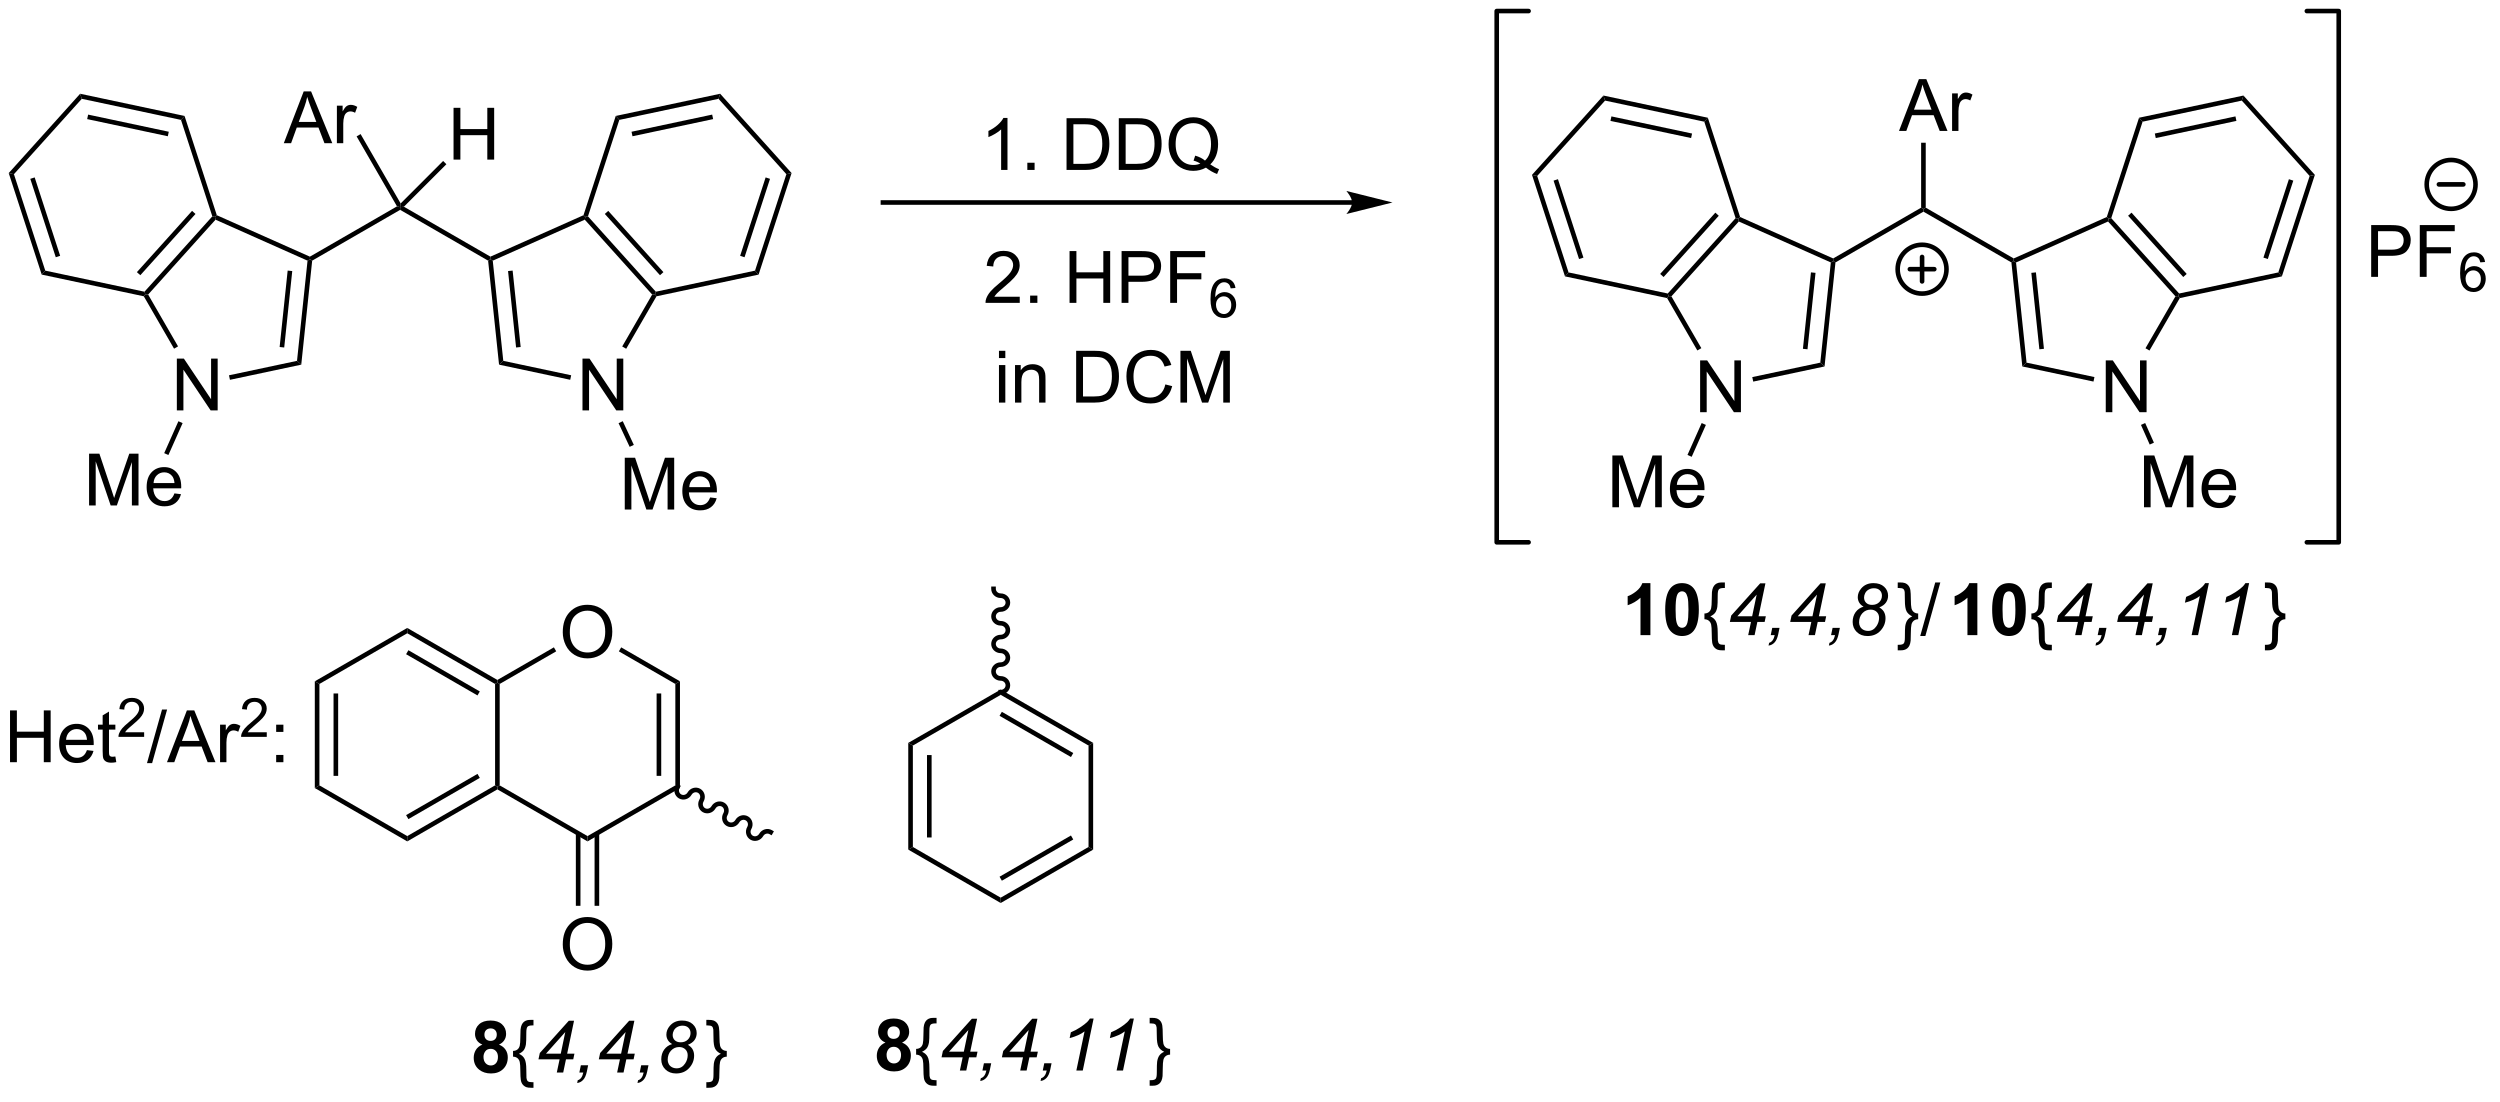 <?xml version="1.0" encoding="UTF-8"?>
<!DOCTYPE svg PUBLIC '-//W3C//DTD SVG 1.0//EN'
          'http://www.w3.org/TR/2001/REC-SVG-20010904/DTD/svg10.dtd'>
<svg stroke-dasharray="none" shape-rendering="auto" xmlns="http://www.w3.org/2000/svg" font-family="'Dialog'" text-rendering="auto" width="379" fill-opacity="1" color-interpolation="auto" color-rendering="auto" preserveAspectRatio="xMidYMid meet" font-size="12px" viewBox="0 0 379 167" fill="black" xmlns:xlink="http://www.w3.org/1999/xlink" stroke="black" image-rendering="auto" stroke-miterlimit="10" stroke-linecap="square" stroke-linejoin="miter" font-style="normal" stroke-width="1" height="167" stroke-dashoffset="0" font-weight="normal" stroke-opacity="1"
><!--Generated by the Batik Graphics2D SVG Generator--><defs id="genericDefs"
  /><g
  ><defs id="defs1"
    ><clipPath clipPathUnits="userSpaceOnUse" id="clipPath1"
      ><path d="M1.143 0.633 L284.877 0.633 L284.877 125.361 L1.143 125.361 L1.143 0.633 Z"
      /></clipPath
      ><clipPath clipPathUnits="userSpaceOnUse" id="clipPath2"
      ><path d="M24.644 14.479 L24.644 135.739 L300.489 135.739 L300.489 14.479 Z"
      /></clipPath
    ></defs
    ><g transform="scale(1.333,1.333) translate(-1.143,-0.633) matrix(1.029,0,0,1.029,-24.206,-14.261)"
    ><path d="M55.999 30.304 L58.2 24.577 L59.017 24.577 L61.361 30.304 L60.496 30.304 L59.83 28.569 L57.434 28.569 L56.806 30.304 L55.999 30.304 ZM57.653 27.952 L59.595 27.952 L58.996 26.366 Q58.723 25.642 58.59 25.179 Q58.481 25.728 58.283 26.273 L57.653 27.952 ZM61.869 30.304 L61.869 26.155 L62.502 26.155 L62.502 26.783 Q62.744 26.343 62.947 26.202 Q63.153 26.062 63.4 26.062 Q63.754 26.062 64.121 26.288 L63.879 26.939 Q63.621 26.788 63.364 26.788 Q63.134 26.788 62.95 26.926 Q62.767 27.064 62.689 27.312 Q62.572 27.687 62.572 28.132 L62.572 30.304 L61.869 30.304 Z" stroke="none" clip-path="url(#clipPath2)"
    /></g
    ><g transform="matrix(1.371,0,0,1.371,-33.798,-19.858)"
    ><path d="M64.084 29.566 L64.526 29.311 L68.954 36.98 L68.899 37.396 L68.551 37.302 Z" stroke="none" clip-path="url(#clipPath2)"
    /></g
    ><g transform="matrix(1.371,0,0,1.371,-33.798,-19.858)"
    ><path d="M68.551 37.302 L68.899 37.396 L68.899 37.69 L59.172 43.306 L58.932 43.15 L58.917 42.864 Z" stroke="none" clip-path="url(#clipPath2)"
    /></g
    ><g transform="matrix(1.371,0,0,1.371,-33.798,-19.858)"
    ><path d="M68.899 37.69 L68.899 37.396 L69.315 37.341 L78.881 42.864 L78.866 43.15 L78.626 43.306 Z" stroke="none" clip-path="url(#clipPath2)"
    /></g
    ><g transform="matrix(1.371,0,0,1.371,-33.798,-19.858)"
    ><path d="M89.061 59.863 L89.061 54.137 L89.839 54.137 L92.847 58.632 L92.847 54.137 L93.573 54.137 L93.573 59.863 L92.795 59.863 L89.787 55.363 L89.787 59.863 L89.061 59.863 Z" stroke="none" clip-path="url(#clipPath2)"
    /></g
    ><g transform="matrix(1.371,0,0,1.371,-33.798,-19.858)"
    ><path d="M78.626 43.306 L78.866 43.15 L79.139 43.308 L80.303 54.385 L79.835 54.807 ZM80.83 44.457 L81.718 52.909 L82.225 52.855 L81.337 44.404 Z" stroke="none" clip-path="url(#clipPath2)"
    /></g
    ><g transform="matrix(1.371,0,0,1.371,-33.798,-19.858)"
    ><path d="M79.835 54.807 L80.303 54.385 L87.81 55.98 L87.704 56.479 Z" stroke="none" clip-path="url(#clipPath2)"
    /></g
    ><g transform="matrix(1.371,0,0,1.371,-33.798,-19.858)"
    ><path d="M93.894 53.05 L93.453 52.795 L96.767 47.054 L97.08 47.022 L97.245 47.248 Z" stroke="none" clip-path="url(#clipPath2)"
    /></g
    ><g transform="matrix(1.371,0,0,1.371,-33.798,-19.858)"
    ><path d="M97.171 46.741 L97.08 47.022 L96.767 47.054 L89.314 38.777 L89.38 38.469 L89.668 38.408 ZM98.009 44.576 L91.909 37.801 L91.53 38.142 L97.63 44.917 Z" stroke="none" clip-path="url(#clipPath2)"
    /></g
    ><g transform="matrix(1.371,0,0,1.371,-33.798,-19.858)"
    ><path d="M89.172 38.282 L89.38 38.469 L89.314 38.777 L79.139 43.308 L78.866 43.15 L78.881 42.864 Z" stroke="none" clip-path="url(#clipPath2)"
    /></g
    ><g transform="matrix(1.371,0,0,1.371,-33.798,-19.858)"
    ><path d="M44.207 59.863 L44.207 54.137 L44.985 54.137 L47.993 58.632 L47.993 54.137 L48.72 54.137 L48.72 59.863 L47.941 59.863 L44.933 55.363 L44.933 59.863 L44.207 59.863 Z" stroke="none" clip-path="url(#clipPath2)"
    /></g
    ><g transform="matrix(1.371,0,0,1.371,-33.798,-19.858)"
    ><path d="M58.917 42.864 L58.932 43.15 L58.659 43.308 L48.484 38.777 L48.419 38.469 L48.626 38.282 Z" stroke="none" clip-path="url(#clipPath2)"
    /></g
    ><g transform="matrix(1.371,0,0,1.371,-33.798,-19.858)"
    ><path d="M48.13 38.408 L48.419 38.469 L48.484 38.777 L41.032 47.054 L40.718 47.022 L40.627 46.741 ZM45.889 37.801 L39.789 44.576 L40.168 44.917 L46.269 38.142 Z" stroke="none" clip-path="url(#clipPath2)"
    /></g
    ><g transform="matrix(1.371,0,0,1.371,-33.798,-19.858)"
    ><path d="M40.554 47.248 L40.718 47.022 L41.032 47.054 L44.34 52.785 L43.898 53.04 Z" stroke="none" clip-path="url(#clipPath2)"
    /></g
    ><g transform="matrix(1.371,0,0,1.371,-33.798,-19.858)"
    ><path d="M50.079 56.483 L49.973 55.983 L57.495 54.385 L57.964 54.807 Z" stroke="none" clip-path="url(#clipPath2)"
    /></g
    ><g transform="matrix(1.371,0,0,1.371,-33.798,-19.858)"
    ><path d="M57.964 54.807 L57.495 54.385 L58.659 43.308 L58.932 43.15 L59.172 43.306 ZM56.08 52.909 L56.968 44.457 L56.461 44.404 L55.573 52.855 Z" stroke="none" clip-path="url(#clipPath2)"
    /></g
    ><g transform="matrix(1.371,0,0,1.371,-33.798,-19.858)"
    ><path d="M48.626 38.282 L48.419 38.469 L48.13 38.408 L44.665 27.742 L45.059 27.305 Z" stroke="none" clip-path="url(#clipPath2)"
    /></g
    ><g transform="matrix(1.371,0,0,1.371,-33.798,-19.858)"
    ><path d="M45.059 27.305 L44.665 27.742 L33.696 25.411 L33.514 24.851 ZM43.315 29.052 L34.397 27.156 L34.291 27.655 L43.209 29.551 Z" stroke="none" clip-path="url(#clipPath2)"
    /></g
    ><g transform="matrix(1.371,0,0,1.371,-33.798,-19.858)"
    ><path d="M33.514 24.851 L33.696 25.411 L26.192 33.745 L25.616 33.622 Z" stroke="none" clip-path="url(#clipPath2)"
    /></g
    ><g transform="matrix(1.371,0,0,1.371,-33.798,-19.858)"
    ><path d="M25.616 33.622 L26.192 33.745 L29.658 44.41 L29.264 44.848 ZM28.002 34.26 L30.819 42.93 L31.304 42.772 L28.487 34.102 Z" stroke="none" clip-path="url(#clipPath2)"
    /></g
    ><g transform="matrix(1.371,0,0,1.371,-33.798,-19.858)"
    ><path d="M29.264 44.848 L29.658 44.41 L40.627 46.741 L40.718 47.022 L40.554 47.248 Z" stroke="none" clip-path="url(#clipPath2)"
    /></g
    ><g transform="matrix(1.371,0,0,1.371,-33.798,-19.858)"
    ><path d="M97.245 47.248 L97.08 47.022 L97.171 46.741 L108.141 44.41 L108.535 44.848 Z" stroke="none" clip-path="url(#clipPath2)"
    /></g
    ><g transform="matrix(1.371,0,0,1.371,-33.798,-19.858)"
    ><path d="M108.535 44.848 L108.141 44.41 L111.606 33.745 L112.182 33.622 ZM106.98 42.93 L109.797 34.26 L109.312 34.102 L106.494 42.772 Z" stroke="none" clip-path="url(#clipPath2)"
    /></g
    ><g transform="matrix(1.371,0,0,1.371,-33.798,-19.858)"
    ><path d="M112.182 33.622 L111.606 33.745 L104.102 25.411 L104.284 24.851 Z" stroke="none" clip-path="url(#clipPath2)"
    /></g
    ><g transform="matrix(1.371,0,0,1.371,-33.798,-19.858)"
    ><path d="M104.284 24.851 L104.102 25.411 L93.133 27.742 L92.739 27.305 ZM103.401 27.156 L94.484 29.052 L94.59 29.551 L103.507 27.655 Z" stroke="none" clip-path="url(#clipPath2)"
    /></g
    ><g transform="matrix(1.371,0,0,1.371,-33.798,-19.858)"
    ><path d="M92.739 27.305 L93.133 27.742 L89.668 38.408 L89.38 38.469 L89.172 38.282 Z" stroke="none" clip-path="url(#clipPath2)"
    /></g
    ><g transform="matrix(1.371,0,0,1.371,-33.798,-19.858)"
    ><path d="M34.502 70.377 L34.502 64.65 L35.643 64.65 L36.999 68.705 Q37.187 69.27 37.273 69.552 Q37.369 69.239 37.578 68.635 L38.947 64.65 L39.968 64.65 L39.968 70.377 L39.236 70.377 L39.236 65.583 L37.572 70.377 L36.89 70.377 L35.234 65.502 L35.234 70.377 L34.502 70.377 ZM43.94 69.041 L44.666 69.13 Q44.494 69.768 44.028 70.119 Q43.565 70.471 42.843 70.471 Q41.932 70.471 41.398 69.911 Q40.867 69.348 40.867 68.338 Q40.867 67.291 41.406 66.713 Q41.945 66.135 42.804 66.135 Q43.635 66.135 44.161 66.703 Q44.69 67.268 44.69 68.294 Q44.69 68.356 44.687 68.481 L41.593 68.481 Q41.632 69.166 41.979 69.531 Q42.328 69.893 42.846 69.893 Q43.234 69.893 43.507 69.689 Q43.781 69.486 43.94 69.041 ZM41.632 67.903 L43.947 67.903 Q43.901 67.38 43.682 67.119 Q43.346 66.713 42.812 66.713 Q42.328 66.713 41.997 67.038 Q41.666 67.361 41.632 67.903 Z" stroke="none" clip-path="url(#clipPath2)"
    /></g
    ><g transform="matrix(1.371,0,0,1.371,-33.798,-19.858)"
    ><path d="M44.379 61.063 L44.845 61.271 L43.274 64.798 L42.808 64.591 Z" stroke="none" clip-path="url(#clipPath2)"
    /></g
    ><g transform="matrix(1.371,0,0,1.371,-33.798,-19.858)"
    ><path d="M93.736 70.825 L93.736 65.098 L94.877 65.098 L96.234 69.153 Q96.421 69.718 96.507 69.999 Q96.603 69.687 96.812 69.083 L98.182 65.098 L99.202 65.098 L99.202 70.825 L98.471 70.825 L98.471 66.031 L96.807 70.825 L96.124 70.825 L94.468 65.95 L94.468 70.825 L93.736 70.825 ZM103.174 69.489 L103.9 69.578 Q103.728 70.216 103.262 70.567 Q102.799 70.919 102.077 70.919 Q101.166 70.919 100.632 70.359 Q100.101 69.796 100.101 68.786 Q100.101 67.739 100.64 67.161 Q101.179 66.583 102.038 66.583 Q102.869 66.583 103.395 67.15 Q103.924 67.716 103.924 68.742 Q103.924 68.804 103.921 68.929 L100.827 68.929 Q100.867 69.614 101.213 69.979 Q101.562 70.341 102.08 70.341 Q102.468 70.341 102.742 70.138 Q103.015 69.934 103.174 69.489 ZM100.867 68.351 L103.182 68.351 Q103.135 67.828 102.916 67.567 Q102.58 67.161 102.046 67.161 Q101.562 67.161 101.231 67.487 Q100.9 67.809 100.867 68.351 Z" stroke="none" clip-path="url(#clipPath2)"
    /></g
    ><g transform="matrix(1.371,0,0,1.371,-33.798,-19.858)"
    ><path d="M93.05 61.275 L93.513 61.059 L94.738 63.679 L94.276 63.895 Z" stroke="none" clip-path="url(#clipPath2)"
    /></g
    ><g transform="matrix(1.371,0,0,1.371,-33.798,-19.858)"
    ><path d="M174.165 36.62 L122.285 36.62 L122.03 36.62 L122.03 37.13 L122.285 37.13 L174.165 37.13 L174.42 37.13 L174.42 36.62 L174.165 36.62 ZM178.63 36.875 L173.528 35.599 C173.528 35.599 174.165 36.317 174.165 36.875 C174.165 37.433 173.528 38.15 173.528 38.15 Z" stroke="none" clip-path="url(#clipPath2)"
    /></g
    ><g transform="matrix(1.371,0,0,1.371,-33.798,-19.858)"
    ><path d="M136.056 33.278 L135.353 33.278 L135.353 28.796 Q135.098 29.039 134.687 29.281 Q134.275 29.523 133.947 29.645 L133.947 28.966 Q134.536 28.687 134.976 28.294 Q135.418 27.898 135.603 27.528 L136.056 27.528 L136.056 33.278 ZM138.25 33.278 L138.25 32.476 L139.053 32.476 L139.053 33.278 L138.25 33.278 ZM142.586 33.278 L142.586 27.552 L144.56 27.552 Q145.227 27.552 145.578 27.632 Q146.071 27.747 146.42 28.044 Q146.873 28.427 147.097 29.023 Q147.321 29.617 147.321 30.382 Q147.321 31.036 147.167 31.541 Q147.016 32.044 146.776 32.375 Q146.539 32.703 146.256 32.893 Q145.974 33.083 145.573 33.182 Q145.172 33.278 144.654 33.278 L142.586 33.278 ZM143.344 32.601 L144.568 32.601 Q145.133 32.601 145.456 32.497 Q145.779 32.39 145.969 32.2 Q146.24 31.929 146.388 31.476 Q146.539 31.02 146.539 30.372 Q146.539 29.474 146.245 28.992 Q145.951 28.507 145.529 28.343 Q145.224 28.226 144.547 28.226 L143.344 28.226 L143.344 32.601 ZM148.364 33.278 L148.364 27.552 L150.338 27.552 Q151.004 27.552 151.356 27.632 Q151.848 27.747 152.197 28.044 Q152.65 28.427 152.874 29.023 Q153.098 29.617 153.098 30.382 Q153.098 31.036 152.944 31.541 Q152.793 32.044 152.554 32.375 Q152.317 32.703 152.033 32.893 Q151.752 33.083 151.351 33.182 Q150.95 33.278 150.431 33.278 L148.364 33.278 ZM149.121 32.601 L150.345 32.601 Q150.911 32.601 151.233 32.497 Q151.556 32.39 151.746 32.2 Q152.017 31.929 152.166 31.476 Q152.317 31.02 152.317 30.372 Q152.317 29.474 152.023 28.992 Q151.728 28.507 151.306 28.343 Q151.002 28.226 150.325 28.226 L149.121 28.226 L149.121 32.601 ZM158.482 32.664 Q159.008 33.028 159.453 33.195 L159.232 33.724 Q158.615 33.502 158 33.02 Q157.365 33.377 156.594 33.377 Q155.818 33.377 155.185 33.002 Q154.553 32.625 154.209 31.945 Q153.868 31.265 153.868 30.414 Q153.868 29.567 154.211 28.872 Q154.555 28.177 155.19 27.815 Q155.826 27.45 156.61 27.45 Q157.404 27.45 158.039 27.828 Q158.678 28.203 159.011 28.882 Q159.344 29.559 159.344 30.411 Q159.344 31.117 159.128 31.682 Q158.914 32.247 158.482 32.664 ZM156.813 31.695 Q157.469 31.88 157.896 32.242 Q158.563 31.632 158.563 30.411 Q158.563 29.716 158.326 29.198 Q158.091 28.677 157.636 28.39 Q157.18 28.101 156.615 28.101 Q155.766 28.101 155.206 28.682 Q154.649 29.263 154.649 30.414 Q154.649 31.531 155.201 32.13 Q155.756 32.726 156.615 32.726 Q157.021 32.726 157.381 32.575 Q157.024 32.343 156.631 32.247 L156.813 31.695 Z" stroke="none" clip-path="url(#clipPath2)"
    /></g
    ><g transform="matrix(1.371,0,0,1.371,-33.798,-19.858)"
    ><path d="M137.412 47.296 L137.412 47.973 L133.626 47.973 Q133.618 47.718 133.709 47.484 Q133.853 47.098 134.17 46.723 Q134.491 46.348 135.092 45.856 Q136.024 45.09 136.353 44.643 Q136.681 44.195 136.681 43.796 Q136.681 43.38 136.381 43.093 Q136.084 42.804 135.603 42.804 Q135.095 42.804 134.79 43.109 Q134.486 43.413 134.483 43.953 L133.759 43.88 Q133.834 43.07 134.319 42.648 Q134.803 42.223 135.618 42.223 Q136.444 42.223 136.923 42.682 Q137.405 43.137 137.405 43.812 Q137.405 44.156 137.264 44.489 Q137.124 44.82 136.795 45.187 Q136.47 45.554 135.712 46.195 Q135.079 46.726 134.899 46.916 Q134.72 47.106 134.603 47.296 L137.412 47.296 ZM138.56 47.973 L138.56 47.171 L139.362 47.171 L139.362 47.973 L138.56 47.973 ZM142.919 47.973 L142.919 42.247 L143.677 42.247 L143.677 44.598 L146.653 44.598 L146.653 42.247 L147.411 42.247 L147.411 47.973 L146.653 47.973 L146.653 45.273 L143.677 45.273 L143.677 47.973 L142.919 47.973 ZM148.673 47.973 L148.673 42.247 L150.834 42.247 Q151.405 42.247 151.704 42.301 Q152.126 42.372 152.41 42.57 Q152.696 42.765 152.871 43.122 Q153.045 43.476 153.045 43.903 Q153.045 44.632 152.579 45.14 Q152.116 45.645 150.899 45.645 L149.431 45.645 L149.431 47.973 L148.673 47.973 ZM149.431 44.968 L150.912 44.968 Q151.647 44.968 151.954 44.695 Q152.264 44.421 152.264 43.926 Q152.264 43.567 152.082 43.312 Q151.899 43.054 151.603 42.973 Q151.412 42.921 150.897 42.921 L149.431 42.921 L149.431 44.968 ZM154.048 47.973 L154.048 42.247 L157.912 42.247 L157.912 42.921 L154.806 42.921 L154.806 44.695 L157.493 44.695 L157.493 45.372 L154.806 45.372 L154.806 47.973 L154.048 47.973 Z" stroke="none" clip-path="url(#clipPath2)"
    /></g
    ><g transform="matrix(1.371,0,0,1.371,-33.798,-19.858)"
    ><path d="M161.265 46.329 L160.739 46.37 Q160.669 46.06 160.54 45.919 Q160.327 45.694 160.013 45.694 Q159.761 45.694 159.571 45.835 Q159.321 46.017 159.177 46.366 Q159.034 46.714 159.029 47.358 Q159.22 47.067 159.495 46.927 Q159.771 46.786 160.071 46.786 Q160.599 46.786 160.97 47.175 Q161.341 47.563 161.341 48.179 Q161.341 48.583 161.165 48.931 Q160.991 49.276 160.687 49.462 Q160.382 49.648 159.995 49.648 Q159.337 49.648 158.921 49.163 Q158.505 48.677 158.505 47.563 Q158.505 46.317 158.964 45.753 Q159.366 45.261 160.046 45.261 Q160.552 45.261 160.876 45.546 Q161.2 45.829 161.265 46.329 ZM159.111 48.181 Q159.111 48.454 159.226 48.704 Q159.343 48.952 159.55 49.083 Q159.759 49.212 159.988 49.212 Q160.321 49.212 160.562 48.942 Q160.802 48.673 160.802 48.21 Q160.802 47.765 160.564 47.509 Q160.327 47.253 159.966 47.253 Q159.609 47.253 159.359 47.509 Q159.111 47.765 159.111 48.181 Z" stroke="none" clip-path="url(#clipPath2)"
    /></g
    ><g transform="matrix(1.371,0,0,1.371,-33.798,-19.858)"
    ><path d="M135.114 54.08 L135.114 53.273 L135.817 53.273 L135.817 54.08 L135.114 54.08 ZM135.114 58.999 L135.114 54.851 L135.817 54.851 L135.817 58.999 L135.114 58.999 ZM136.889 58.999 L136.889 54.851 L137.522 54.851 L137.522 55.44 Q137.977 54.757 138.842 54.757 Q139.217 54.757 139.529 54.893 Q139.845 55.026 140.001 55.244 Q140.157 55.463 140.22 55.765 Q140.259 55.96 140.259 56.447 L140.259 58.999 L139.555 58.999 L139.555 56.476 Q139.555 56.046 139.472 55.833 Q139.391 55.619 139.183 55.494 Q138.975 55.367 138.694 55.367 Q138.243 55.367 137.917 55.653 Q137.592 55.937 137.592 56.734 L137.592 58.999 L136.889 58.999 ZM143.649 58.999 L143.649 53.273 L145.623 53.273 Q146.29 53.273 146.641 53.354 Q147.134 53.468 147.482 53.765 Q147.936 54.148 148.16 54.744 Q148.384 55.338 148.384 56.104 Q148.384 56.757 148.23 57.263 Q148.079 57.765 147.839 58.096 Q147.602 58.424 147.319 58.614 Q147.037 58.804 146.636 58.903 Q146.235 58.999 145.717 58.999 L143.649 58.999 ZM144.407 58.322 L145.631 58.322 Q146.196 58.322 146.519 58.218 Q146.842 58.111 147.032 57.921 Q147.303 57.651 147.451 57.197 Q147.602 56.742 147.602 56.093 Q147.602 55.195 147.308 54.713 Q147.014 54.229 146.592 54.065 Q146.287 53.947 145.61 53.947 L144.407 53.947 L144.407 58.322 ZM153.512 56.992 L154.27 57.182 Q154.033 58.117 153.413 58.609 Q152.794 59.099 151.9 59.099 Q150.973 59.099 150.393 58.721 Q149.815 58.343 149.51 57.63 Q149.208 56.914 149.208 56.093 Q149.208 55.197 149.549 54.533 Q149.893 53.867 150.523 53.52 Q151.153 53.174 151.911 53.174 Q152.77 53.174 153.356 53.611 Q153.942 54.049 154.174 54.843 L153.427 55.018 Q153.229 54.393 152.848 54.109 Q152.471 53.822 151.895 53.822 Q151.236 53.822 150.791 54.14 Q150.348 54.455 150.169 54.989 Q149.989 55.523 149.989 56.088 Q149.989 56.82 150.203 57.364 Q150.416 57.908 150.864 58.179 Q151.315 58.447 151.838 58.447 Q152.473 58.447 152.913 58.08 Q153.356 57.713 153.512 56.992 ZM155.18 58.999 L155.18 53.273 L156.321 53.273 L157.678 57.328 Q157.865 57.893 157.951 58.174 Q158.048 57.861 158.256 57.257 L159.626 53.273 L160.647 53.273 L160.647 58.999 L159.915 58.999 L159.915 54.205 L158.251 58.999 L157.569 58.999 L155.912 54.124 L155.912 58.999 L155.18 58.999 Z" stroke="none" clip-path="url(#clipPath2)"
    /></g
    ><g transform="matrix(1.371,0,0,1.371,-33.798,-19.858)"
    ><path d="M234.637 28.96 L236.838 23.234 L237.656 23.234 L239.999 28.96 L239.135 28.96 L238.468 27.226 L236.072 27.226 L235.445 28.96 L234.637 28.96 ZM236.291 26.609 L238.234 26.609 L237.635 25.023 Q237.361 24.299 237.228 23.835 Q237.119 24.385 236.921 24.929 L236.291 26.609 ZM240.507 28.96 L240.507 24.812 L241.14 24.812 L241.14 25.439 Q241.382 24.999 241.585 24.859 Q241.791 24.718 242.038 24.718 Q242.393 24.718 242.76 24.945 L242.518 25.596 Q242.26 25.445 242.002 25.445 Q241.773 25.445 241.588 25.583 Q241.406 25.721 241.327 25.968 Q241.21 26.343 241.21 26.788 L241.21 28.96 L240.507 28.96 Z" stroke="none" clip-path="url(#clipPath2)"
    /></g
    ><g transform="matrix(1.371,0,0,1.371,-33.798,-19.858)"
    ><path d="M237.083 30.264 L237.593 30.264 L237.593 37.447 L237.338 37.594 L237.083 37.447 Z" stroke="none" clip-path="url(#clipPath2)"
    /></g
    ><g transform="matrix(1.371,0,0,1.371,-33.798,-19.858)"
    ><path d="M237.083 37.447 L237.338 37.594 L237.338 37.889 L227.611 43.504 L227.371 43.348 L227.356 43.062 Z" stroke="none" clip-path="url(#clipPath2)"
    /></g
    ><g transform="matrix(1.371,0,0,1.371,-33.798,-19.858)"
    ><path d="M237.338 37.889 L237.338 37.594 L237.593 37.447 L247.32 43.062 L247.305 43.348 L247.065 43.504 Z" stroke="none" clip-path="url(#clipPath2)"
    /></g
    ><g transform="matrix(1.371,0,0,1.371,-33.798,-19.858)"
    ><path d="M257.499 60.062 L257.499 54.335 L258.278 54.335 L261.286 58.83 L261.286 54.335 L262.012 54.335 L262.012 60.062 L261.234 60.062 L258.226 55.562 L258.226 60.062 L257.499 60.062 Z" stroke="none" clip-path="url(#clipPath2)"
    /></g
    ><g transform="matrix(1.371,0,0,1.371,-33.798,-19.858)"
    ><path d="M247.065 43.504 L247.305 43.348 L247.578 43.506 L248.742 54.583 L248.273 55.005 ZM249.269 44.655 L250.157 53.107 L250.664 53.054 L249.776 44.602 Z" stroke="none" clip-path="url(#clipPath2)"
    /></g
    ><g transform="matrix(1.371,0,0,1.371,-33.798,-19.858)"
    ><path d="M248.273 55.005 L248.742 54.583 L256.248 56.178 L256.142 56.677 Z" stroke="none" clip-path="url(#clipPath2)"
    /></g
    ><g transform="matrix(1.371,0,0,1.371,-33.798,-19.858)"
    ><path d="M262.333 53.248 L261.891 52.993 L265.206 47.253 L265.519 47.22 L265.683 47.446 Z" stroke="none" clip-path="url(#clipPath2)"
    /></g
    ><g transform="matrix(1.371,0,0,1.371,-33.798,-19.858)"
    ><path d="M265.61 46.94 L265.519 47.22 L265.206 47.253 L257.753 38.976 L257.818 38.667 L258.106 38.606 ZM266.448 44.774 L260.348 37.999 L259.969 38.341 L266.069 45.116 Z" stroke="none" clip-path="url(#clipPath2)"
    /></g
    ><g transform="matrix(1.371,0,0,1.371,-33.798,-19.858)"
    ><path d="M257.611 38.48 L257.818 38.667 L257.753 38.976 L247.578 43.506 L247.305 43.348 L247.32 43.062 Z" stroke="none" clip-path="url(#clipPath2)"
    /></g
    ><g transform="matrix(1.371,0,0,1.371,-33.798,-19.858)"
    ><path d="M212.645 60.062 L212.645 54.335 L213.424 54.335 L216.432 58.83 L216.432 54.335 L217.158 54.335 L217.158 60.062 L216.38 60.062 L213.372 55.562 L213.372 60.062 L212.645 60.062 Z" stroke="none" clip-path="url(#clipPath2)"
    /></g
    ><g transform="matrix(1.371,0,0,1.371,-33.798,-19.858)"
    ><path d="M227.356 43.062 L227.371 43.348 L227.098 43.506 L216.923 38.976 L216.857 38.667 L217.065 38.48 Z" stroke="none" clip-path="url(#clipPath2)"
    /></g
    ><g transform="matrix(1.371,0,0,1.371,-33.798,-19.858)"
    ><path d="M216.569 38.606 L216.857 38.667 L216.923 38.976 L209.47 47.253 L209.157 47.22 L209.066 46.94 ZM214.328 37.999 L208.228 44.774 L208.607 45.116 L214.707 38.341 Z" stroke="none" clip-path="url(#clipPath2)"
    /></g
    ><g transform="matrix(1.371,0,0,1.371,-33.798,-19.858)"
    ><path d="M208.993 47.446 L209.157 47.22 L209.47 47.253 L212.779 52.983 L212.337 53.238 Z" stroke="none" clip-path="url(#clipPath2)"
    /></g
    ><g transform="matrix(1.371,0,0,1.371,-33.798,-19.858)"
    ><path d="M218.518 56.681 L218.412 56.182 L225.934 54.583 L226.403 55.005 Z" stroke="none" clip-path="url(#clipPath2)"
    /></g
    ><g transform="matrix(1.371,0,0,1.371,-33.798,-19.858)"
    ><path d="M226.403 55.005 L225.934 54.583 L227.098 43.506 L227.371 43.348 L227.611 43.504 ZM224.519 53.107 L225.407 44.655 L224.9 44.602 L224.012 53.054 Z" stroke="none" clip-path="url(#clipPath2)"
    /></g
    ><g transform="matrix(1.371,0,0,1.371,-33.798,-19.858)"
    ><path d="M217.065 38.48 L216.857 38.667 L216.569 38.606 L213.104 27.941 L213.498 27.503 Z" stroke="none" clip-path="url(#clipPath2)"
    /></g
    ><g transform="matrix(1.371,0,0,1.371,-33.798,-19.858)"
    ><path d="M213.498 27.503 L213.104 27.941 L202.135 25.609 L201.953 25.049 ZM211.754 29.25 L202.836 27.355 L202.73 27.854 L211.648 29.749 Z" stroke="none" clip-path="url(#clipPath2)"
    /></g
    ><g transform="matrix(1.371,0,0,1.371,-33.798,-19.858)"
    ><path d="M201.953 25.049 L202.135 25.609 L194.631 33.943 L194.055 33.82 Z" stroke="none" clip-path="url(#clipPath2)"
    /></g
    ><g transform="matrix(1.371,0,0,1.371,-33.798,-19.858)"
    ><path d="M194.055 33.82 L194.631 33.943 L198.097 44.608 L197.702 45.046 ZM196.44 34.458 L199.257 43.128 L199.743 42.971 L196.925 34.3 Z" stroke="none" clip-path="url(#clipPath2)"
    /></g
    ><g transform="matrix(1.371,0,0,1.371,-33.798,-19.858)"
    ><path d="M197.702 45.046 L198.097 44.608 L209.066 46.94 L209.157 47.22 L208.993 47.446 Z" stroke="none" clip-path="url(#clipPath2)"
    /></g
    ><g transform="matrix(1.371,0,0,1.371,-33.798,-19.858)"
    ><path d="M265.683 47.446 L265.519 47.22 L265.61 46.94 L276.579 44.608 L276.974 45.046 Z" stroke="none" clip-path="url(#clipPath2)"
    /></g
    ><g transform="matrix(1.371,0,0,1.371,-33.798,-19.858)"
    ><path d="M276.974 45.046 L276.579 44.608 L280.045 33.943 L280.621 33.82 ZM275.418 43.128 L278.236 34.458 L277.75 34.3 L274.933 42.971 Z" stroke="none" clip-path="url(#clipPath2)"
    /></g
    ><g transform="matrix(1.371,0,0,1.371,-33.798,-19.858)"
    ><path d="M280.621 33.82 L280.045 33.943 L272.541 25.609 L272.723 25.049 Z" stroke="none" clip-path="url(#clipPath2)"
    /></g
    ><g transform="matrix(1.371,0,0,1.371,-33.798,-19.858)"
    ><path d="M272.723 25.049 L272.541 25.609 L261.572 27.941 L261.178 27.503 ZM271.84 27.355 L262.922 29.25 L263.028 29.749 L271.946 27.854 Z" stroke="none" clip-path="url(#clipPath2)"
    /></g
    ><g transform="matrix(1.371,0,0,1.371,-33.798,-19.858)"
    ><path d="M261.178 27.503 L261.572 27.941 L258.106 38.606 L257.818 38.667 L257.611 38.48 Z" stroke="none" clip-path="url(#clipPath2)"
    /></g
    ><g transform="matrix(1.371,0,0,1.371,-33.798,-19.858)"
    ><path d="M202.941 70.575 L202.941 64.849 L204.082 64.849 L205.438 68.903 Q205.626 69.469 205.712 69.75 Q205.808 69.437 206.017 68.833 L207.386 64.849 L208.407 64.849 L208.407 70.575 L207.675 70.575 L207.675 65.781 L206.011 70.575 L205.329 70.575 L203.673 65.7 L203.673 70.575 L202.941 70.575 ZM212.378 69.239 L213.105 69.328 Q212.933 69.966 212.467 70.317 Q212.003 70.669 211.282 70.669 Q210.371 70.669 209.837 70.109 Q209.305 69.547 209.305 68.536 Q209.305 67.489 209.845 66.911 Q210.384 66.333 211.243 66.333 Q212.074 66.333 212.6 66.901 Q213.128 67.466 213.128 68.492 Q213.128 68.555 213.126 68.68 L210.032 68.68 Q210.071 69.364 210.417 69.729 Q210.767 70.091 211.285 70.091 Q211.673 70.091 211.946 69.888 Q212.22 69.685 212.378 69.239 ZM210.071 68.101 L212.386 68.101 Q212.339 67.578 212.121 67.317 Q211.785 66.911 211.251 66.911 Q210.767 66.911 210.436 67.237 Q210.105 67.56 210.071 68.101 Z" stroke="none" clip-path="url(#clipPath2)"
    /></g
    ><g transform="matrix(1.371,0,0,1.371,-33.798,-19.858)"
    ><path d="M212.817 61.262 L213.284 61.469 L211.713 64.996 L211.247 64.789 Z" stroke="none" clip-path="url(#clipPath2)"
    /></g
    ><g transform="matrix(1.371,0,0,1.371,-33.798,-19.858)"
    ><path d="M261.727 70.575 L261.727 64.849 L262.868 64.849 L264.224 68.903 Q264.412 69.469 264.498 69.75 Q264.594 69.437 264.803 68.833 L266.173 64.849 L267.193 64.849 L267.193 70.575 L266.462 70.575 L266.462 65.781 L264.798 70.575 L264.115 70.575 L262.459 65.7 L262.459 70.575 L261.727 70.575 ZM271.165 69.239 L271.891 69.328 Q271.719 69.966 271.253 70.317 Q270.79 70.669 270.068 70.669 Q269.157 70.669 268.623 70.109 Q268.092 69.547 268.092 68.536 Q268.092 67.489 268.631 66.911 Q269.17 66.333 270.029 66.333 Q270.86 66.333 271.386 66.901 Q271.915 67.466 271.915 68.492 Q271.915 68.555 271.912 68.68 L268.818 68.68 Q268.857 69.364 269.204 69.729 Q269.553 70.091 270.071 70.091 Q270.459 70.091 270.732 69.888 Q271.006 69.685 271.165 69.239 ZM268.857 68.101 L271.173 68.101 Q271.126 67.578 270.907 67.317 Q270.571 66.911 270.037 66.911 Q269.553 66.911 269.222 67.237 Q268.891 67.56 268.857 68.101 Z" stroke="none" clip-path="url(#clipPath2)"
    /></g
    ><g transform="matrix(1.371,0,0,1.371,-33.798,-19.858)"
    ><path d="M261.392 61.469 L261.858 61.262 L262.825 63.433 L262.359 63.641 Z" stroke="none" clip-path="url(#clipPath2)"
    /></g
    ><g transform="matrix(1.371,0,0,1.371,-33.798,-19.858)"
    ><path d="M74.803 32.133 L74.803 26.406 L75.56 26.406 L75.56 28.758 L78.537 28.758 L78.537 26.406 L79.295 26.406 L79.295 32.133 L78.537 32.133 L78.537 29.432 L75.56 29.432 L75.56 32.133 L74.803 32.133 Z" stroke="none" clip-path="url(#clipPath2)"
    /></g
    ><g transform="matrix(1.371,0,0,1.371,-33.798,-19.858)"
    ><path d="M69.315 37.341 L68.899 37.396 L68.954 36.98 L73.65 32.284 L74.011 32.645 Z" stroke="none" clip-path="url(#clipPath2)"
    /></g
    ><g transform="matrix(1.371,0,0,1.371,-33.798,-19.858)"
    ><path d="M286.848 45.099 L286.848 39.373 L289.01 39.373 Q289.58 39.373 289.88 39.428 Q290.301 39.498 290.585 39.696 Q290.872 39.891 291.046 40.248 Q291.221 40.602 291.221 41.029 Q291.221 41.758 290.755 42.266 Q290.291 42.771 289.075 42.771 L287.606 42.771 L287.606 45.099 L286.848 45.099 ZM287.606 42.094 L289.088 42.094 Q289.822 42.094 290.13 41.821 Q290.44 41.547 290.44 41.053 Q290.44 40.693 290.257 40.438 Q290.075 40.18 289.778 40.099 Q289.588 40.047 289.072 40.047 L287.606 40.047 L287.606 42.094 ZM292.223 45.099 L292.223 39.373 L296.088 39.373 L296.088 40.047 L292.981 40.047 L292.981 41.821 L295.669 41.821 L295.669 42.498 L292.981 42.498 L292.981 45.099 L292.223 45.099 Z" stroke="none" clip-path="url(#clipPath2)"
    /></g
    ><g transform="matrix(1.371,0,0,1.371,-33.798,-19.858)"
    ><path d="M299.44 43.455 L298.915 43.496 Q298.844 43.186 298.716 43.045 Q298.503 42.821 298.188 42.821 Q297.936 42.821 297.747 42.961 Q297.497 43.143 297.352 43.492 Q297.21 43.84 297.204 44.485 Q297.395 44.194 297.671 44.053 Q297.946 43.912 298.247 43.912 Q298.774 43.912 299.145 44.301 Q299.516 44.69 299.516 45.305 Q299.516 45.709 299.341 46.057 Q299.167 46.403 298.862 46.588 Q298.557 46.774 298.171 46.774 Q297.512 46.774 297.096 46.289 Q296.68 45.803 296.68 44.69 Q296.68 43.444 297.139 42.879 Q297.542 42.387 298.221 42.387 Q298.727 42.387 299.051 42.672 Q299.376 42.955 299.44 43.455 ZM297.286 45.307 Q297.286 45.58 297.401 45.83 Q297.518 46.078 297.725 46.209 Q297.934 46.338 298.163 46.338 Q298.497 46.338 298.737 46.069 Q298.977 45.799 298.977 45.336 Q298.977 44.891 298.739 44.635 Q298.503 44.379 298.141 44.379 Q297.784 44.379 297.534 44.635 Q297.286 44.891 297.286 45.307 Z" stroke="none" clip-path="url(#clipPath2)"
    /></g
    ><g transform="matrix(1.371,0,0,1.371,-33.798,-19.858)"
    ><path d="M25.761 98.766 L25.761 93.039 L26.519 93.039 L26.519 95.391 L29.495 95.391 L29.495 93.039 L30.253 93.039 L30.253 98.766 L29.495 98.766 L29.495 96.065 L26.519 96.065 L26.519 98.766 L25.761 98.766 ZM34.265 97.43 L34.991 97.518 Q34.819 98.156 34.353 98.508 Q33.89 98.859 33.169 98.859 Q32.257 98.859 31.723 98.299 Q31.192 97.737 31.192 96.726 Q31.192 95.68 31.731 95.101 Q32.27 94.523 33.129 94.523 Q33.96 94.523 34.486 95.091 Q35.015 95.656 35.015 96.682 Q35.015 96.745 35.012 96.87 L31.919 96.87 Q31.957 97.555 32.304 97.919 Q32.653 98.281 33.171 98.281 Q33.559 98.281 33.833 98.078 Q34.106 97.875 34.265 97.43 ZM31.957 96.291 L34.273 96.291 Q34.226 95.768 34.007 95.508 Q33.671 95.101 33.137 95.101 Q32.653 95.101 32.322 95.427 Q31.991 95.75 31.957 96.291 ZM37.409 98.135 L37.511 98.758 Q37.214 98.82 36.98 98.82 Q36.597 98.82 36.386 98.7 Q36.175 98.578 36.089 98.38 Q36.003 98.182 36.003 97.549 L36.003 95.164 L35.487 95.164 L35.487 94.617 L36.003 94.617 L36.003 93.588 L36.704 93.166 L36.704 94.617 L37.409 94.617 L37.409 95.164 L36.704 95.164 L36.704 97.588 Q36.704 97.891 36.74 97.976 Q36.777 98.062 36.86 98.115 Q36.946 98.164 37.102 98.164 Q37.219 98.164 37.409 98.135 Z" stroke="none" clip-path="url(#clipPath2)"
    /></g
    ><g transform="matrix(1.371,0,0,1.371,-33.798,-19.858)"
    ><path d="M40.591 95.458 L40.591 95.966 L37.751 95.966 Q37.745 95.774 37.814 95.598 Q37.921 95.309 38.159 95.028 Q38.4 94.747 38.851 94.378 Q39.55 93.803 39.796 93.468 Q40.042 93.132 40.042 92.833 Q40.042 92.52 39.818 92.305 Q39.595 92.088 39.234 92.088 Q38.853 92.088 38.624 92.317 Q38.396 92.546 38.394 92.95 L37.851 92.895 Q37.907 92.288 38.271 91.971 Q38.634 91.653 39.245 91.653 Q39.864 91.653 40.224 91.997 Q40.585 92.338 40.585 92.844 Q40.585 93.102 40.48 93.352 Q40.374 93.6 40.128 93.876 Q39.884 94.151 39.316 94.632 Q38.841 95.03 38.706 95.172 Q38.572 95.315 38.484 95.458 L40.591 95.458 Z" stroke="none" clip-path="url(#clipPath2)"
    /></g
    ><g transform="matrix(1.371,0,0,1.371,-33.798,-19.858)"
    ><path d="M40.906 98.865 L42.568 92.94 L43.13 92.94 L41.474 98.865 L40.906 98.865 ZM43.116 98.766 L45.317 93.039 L46.134 93.039 L48.478 98.766 L47.613 98.766 L46.947 97.031 L44.551 97.031 L43.923 98.766 L43.116 98.766 ZM44.77 96.414 L46.712 96.414 L46.113 94.828 Q45.84 94.104 45.707 93.641 Q45.598 94.19 45.4 94.734 L44.77 96.414 ZM48.986 98.766 L48.986 94.617 L49.619 94.617 L49.619 95.245 Q49.861 94.805 50.064 94.664 Q50.27 94.523 50.517 94.523 Q50.871 94.523 51.238 94.75 L50.996 95.401 Q50.738 95.25 50.481 95.25 Q50.251 95.25 50.067 95.388 Q49.884 95.526 49.806 95.773 Q49.689 96.148 49.689 96.594 L49.689 98.766 L48.986 98.766 Z" stroke="none" clip-path="url(#clipPath2)"
    /></g
    ><g transform="matrix(1.371,0,0,1.371,-33.798,-19.858)"
    ><path d="M54.151 95.458 L54.151 95.966 L51.311 95.966 Q51.305 95.774 51.373 95.598 Q51.481 95.309 51.719 95.028 Q51.959 94.747 52.41 94.378 Q53.11 93.803 53.356 93.468 Q53.602 93.132 53.602 92.833 Q53.602 92.52 53.377 92.305 Q53.154 92.088 52.793 92.088 Q52.412 92.088 52.184 92.317 Q51.955 92.546 51.953 92.95 L51.41 92.895 Q51.467 92.288 51.83 91.971 Q52.194 91.653 52.805 91.653 Q53.424 91.653 53.783 91.997 Q54.145 92.338 54.145 92.844 Q54.145 93.102 54.039 93.352 Q53.934 93.6 53.688 93.876 Q53.444 94.151 52.875 94.632 Q52.401 95.03 52.266 95.172 Q52.131 95.315 52.043 95.458 L54.151 95.458 Z" stroke="none" clip-path="url(#clipPath2)"
    /></g
    ><g transform="matrix(1.371,0,0,1.371,-33.798,-19.858)"
    ><path d="M55.19 95.416 L55.19 94.617 L55.989 94.617 L55.989 95.416 L55.19 95.416 ZM55.19 98.766 L55.19 97.963 L55.989 97.963 L55.989 98.766 L55.19 98.766 Z" stroke="none" clip-path="url(#clipPath2)"
    /></g
    ><g transform="matrix(1.371,0,0,1.371,-33.798,-19.858)"
    ><path d="M59.462 89.819 L59.972 90.114 L59.972 101.328 L59.462 101.623 ZM61.534 91.163 L61.534 100.279 L62.044 100.279 L62.044 91.163 Z" stroke="none" clip-path="url(#clipPath2)"
    /></g
    ><g transform="matrix(1.371,0,0,1.371,-33.798,-19.858)"
    ><path d="M59.462 101.623 L59.972 101.328 L69.684 106.935 L69.684 107.524 Z" stroke="none" clip-path="url(#clipPath2)"
    /></g
    ><g transform="matrix(1.371,0,0,1.371,-33.798,-19.858)"
    ><path d="M69.684 107.524 L69.684 106.935 L79.396 101.328 L79.651 101.475 L79.651 101.77 ZM69.812 105.058 L77.707 100.5 L77.452 100.058 L69.557 104.617 Z" stroke="none" clip-path="url(#clipPath2)"
    /></g
    ><g transform="matrix(1.371,0,0,1.371,-33.798,-19.858)"
    ><path d="M79.906 101.328 L79.651 101.475 L79.396 101.328 L79.396 90.114 L79.651 89.967 L79.906 90.114 Z" stroke="none" clip-path="url(#clipPath2)"
    /></g
    ><g transform="matrix(1.371,0,0,1.371,-33.798,-19.858)"
    ><path d="M79.651 89.672 L79.651 89.967 L79.396 90.114 L69.684 84.507 L69.684 83.918 ZM77.707 90.942 L69.812 86.383 L69.557 86.825 L77.452 91.384 Z" stroke="none" clip-path="url(#clipPath2)"
    /></g
    ><g transform="matrix(1.371,0,0,1.371,-33.798,-19.858)"
    ><path d="M69.684 83.918 L69.684 84.507 L59.972 90.114 L59.462 89.819 Z" stroke="none" clip-path="url(#clipPath2)"
    /></g
    ><g transform="matrix(1.371,0,0,1.371,-33.798,-19.858)"
    ><path d="M86.881 84.398 Q86.881 82.971 87.646 82.166 Q88.412 81.359 89.623 81.359 Q90.415 81.359 91.05 81.739 Q91.688 82.117 92.021 82.794 Q92.357 83.471 92.357 84.331 Q92.357 85.203 92.006 85.89 Q91.654 86.578 91.008 86.932 Q90.365 87.286 89.618 87.286 Q88.811 87.286 88.172 86.896 Q87.537 86.502 87.209 85.828 Q86.881 85.151 86.881 84.398 ZM87.662 84.409 Q87.662 85.445 88.217 86.041 Q88.774 86.635 89.615 86.635 Q90.469 86.635 91.021 86.034 Q91.576 85.432 91.576 84.328 Q91.576 83.627 91.339 83.107 Q91.102 82.586 90.646 82.299 Q90.193 82.01 89.626 82.01 Q88.821 82.01 88.24 82.565 Q87.662 83.117 87.662 84.409 Z" stroke="none" clip-path="url(#clipPath2)"
    /></g
    ><g transform="matrix(1.371,0,0,1.371,-33.798,-19.858)"
    ><path d="M79.651 101.77 L79.651 101.475 L79.906 101.328 L89.618 106.935 L89.618 107.524 Z" stroke="none" clip-path="url(#clipPath2)"
    /></g
    ><g transform="matrix(1.371,0,0,1.371,-33.798,-19.858)"
    ><path d="M89.618 107.524 L89.618 106.935 L99.329 101.328 L99.84 101.623 Z" stroke="none" clip-path="url(#clipPath2)"
    /></g
    ><g transform="matrix(1.371,0,0,1.371,-33.798,-19.858)"
    ><path d="M99.84 101.623 L99.329 101.328 L99.329 90.114 L99.84 89.819 ZM97.768 100.279 L97.768 91.163 L97.258 91.163 L97.258 100.279 Z" stroke="none" clip-path="url(#clipPath2)"
    /></g
    ><g transform="matrix(1.371,0,0,1.371,-33.798,-19.858)"
    ><path d="M99.84 89.819 L99.329 90.114 L93.085 86.509 L93.341 86.067 Z" stroke="none" clip-path="url(#clipPath2)"
    /></g
    ><g transform="matrix(1.371,0,0,1.371,-33.798,-19.858)"
    ><path d="M85.9 86.064 L86.155 86.506 L79.906 90.114 L79.651 89.967 L79.651 89.672 Z" stroke="none" clip-path="url(#clipPath2)"
    /></g
    ><g transform="matrix(1.371,0,0,1.371,-33.798,-19.858)"
    ><path d="M86.881 118.924 Q86.881 117.497 87.646 116.692 Q88.412 115.885 89.623 115.885 Q90.415 115.885 91.05 116.265 Q91.688 116.643 92.021 117.32 Q92.357 117.997 92.357 118.856 Q92.357 119.729 92.006 120.416 Q91.654 121.104 91.008 121.458 Q90.365 121.812 89.618 121.812 Q88.811 121.812 88.172 121.422 Q87.537 121.028 87.209 120.354 Q86.881 119.677 86.881 118.924 ZM87.662 118.935 Q87.662 119.971 88.217 120.567 Q88.774 121.161 89.615 121.161 Q90.469 121.161 91.021 120.56 Q91.576 119.958 91.576 118.854 Q91.576 118.153 91.339 117.633 Q91.102 117.112 90.646 116.825 Q90.193 116.536 89.626 116.536 Q88.821 116.536 88.24 117.091 Q87.662 117.643 87.662 118.935 Z" stroke="none" clip-path="url(#clipPath2)"
    /></g
    ><g transform="matrix(1.371,0,0,1.371,-33.798,-19.858)"
    ><path d="M88.327 106.632 L88.327 114.645 L88.837 114.645 L88.837 106.632 ZM90.398 106.632 L90.398 114.645 L90.909 114.645 L90.909 106.632 Z" stroke="none" clip-path="url(#clipPath2)"
    /></g
    ><g transform="matrix(1.371,0,0,1.371,-33.798,-19.858)"
    ><path d="M125.084 96.63 L125.594 96.925 L125.594 108.139 L125.084 108.434 ZM127.156 97.974 L127.156 107.09 L127.666 107.09 L127.666 97.974 Z" stroke="none" clip-path="url(#clipPath2)"
    /></g
    ><g transform="matrix(1.371,0,0,1.371,-33.798,-19.858)"
    ><path d="M125.084 108.434 L125.594 108.139 L135.306 113.746 L135.306 114.335 Z" stroke="none" clip-path="url(#clipPath2)"
    /></g
    ><g transform="matrix(1.371,0,0,1.371,-33.798,-19.858)"
    ><path d="M135.306 114.335 L135.306 113.746 L145.018 108.139 L145.528 108.434 ZM135.434 111.87 L143.329 107.311 L143.074 106.869 L135.178 111.428 Z" stroke="none" clip-path="url(#clipPath2)"
    /></g
    ><g transform="matrix(1.371,0,0,1.371,-33.798,-19.858)"
    ><path d="M145.528 108.434 L145.018 108.139 L145.018 96.925 L145.528 96.63 Z" stroke="none" clip-path="url(#clipPath2)"
    /></g
    ><g transform="matrix(1.371,0,0,1.371,-33.798,-19.858)"
    ><path d="M145.528 96.63 L145.018 96.925 L135.306 91.318 L135.306 90.729 ZM143.329 97.753 L135.434 93.195 L135.178 93.636 L143.074 98.195 Z" stroke="none" clip-path="url(#clipPath2)"
    /></g
    ><g transform="matrix(1.371,0,0,1.371,-33.798,-19.858)"
    ><path d="M135.306 90.729 L135.306 91.318 L125.594 96.925 L125.084 96.63 Z" stroke="none" clip-path="url(#clipPath2)"
    /></g
    ><g transform="matrix(1.371,0,0,1.371,-33.798,-19.858)"
    ><path d="M99.364 101.348 C99.074 101.85 99.234 102.484 99.72 102.765 C100.207 103.045 100.836 102.866 101.125 102.365 C101.274 102.107 101.591 102.012 101.834 102.152 C102.076 102.292 102.152 102.614 102.003 102.872 C101.713 103.374 101.873 104.008 102.36 104.288 C102.846 104.569 103.475 104.39 103.765 103.889 C103.914 103.631 104.231 103.536 104.473 103.676 C104.715 103.816 104.791 104.138 104.642 104.396 C104.353 104.897 104.513 105.532 104.999 105.812 C105.486 106.093 106.115 105.914 106.404 105.412 C106.553 105.155 106.87 105.06 107.112 105.2 C107.355 105.34 107.431 105.662 107.282 105.919 C106.992 106.421 107.152 107.055 107.639 107.336 C108.125 107.617 108.754 107.438 109.044 106.936 C109.192 106.679 109.51 106.584 109.752 106.724 L109.973 106.851 L110.228 106.409 L110.007 106.281 C109.52 106.001 108.891 106.18 108.602 106.681 C108.453 106.939 108.136 107.034 107.893 106.894 C107.651 106.754 107.575 106.432 107.724 106.174 C108.013 105.673 107.854 105.038 107.367 104.758 C106.881 104.477 106.252 104.656 105.962 105.158 C105.814 105.415 105.496 105.51 105.254 105.37 C105.012 105.23 104.936 104.908 105.085 104.65 C105.374 104.149 105.215 103.515 104.728 103.234 C104.241 102.953 103.612 103.132 103.323 103.634 C103.174 103.891 102.857 103.987 102.615 103.847 C102.372 103.707 102.296 103.384 102.445 103.127 C102.735 102.625 102.575 101.991 102.088 101.71 C101.602 101.429 100.973 101.608 100.683 102.11 C100.535 102.367 100.217 102.463 99.975 102.323 C99.733 102.183 99.657 101.86 99.806 101.603 L99.933 101.382 L99.491 101.127 L99.364 101.348 Z" stroke="none" clip-path="url(#clipPath2)"
    /></g
    ><g transform="matrix(1.371,0,0,1.371,-33.798,-19.858)"
    ><path d="M135.306 91.278 C135.885 91.278 136.355 90.823 136.355 90.261 C136.355 89.7 135.885 89.244 135.306 89.244 C135.009 89.244 134.767 89.017 134.767 88.737 C134.767 88.458 135.009 88.231 135.306 88.231 C135.885 88.231 136.355 87.775 136.355 87.214 C136.355 86.652 135.885 86.197 135.306 86.197 C135.009 86.197 134.767 85.97 134.767 85.69 C134.767 85.41 135.009 85.183 135.306 85.183 C135.885 85.183 136.355 84.728 136.355 84.166 C136.355 83.604 135.885 83.149 135.306 83.149 C135.009 83.149 134.767 82.922 134.767 82.642 C134.767 82.362 135.009 82.135 135.306 82.135 C135.885 82.135 136.355 81.68 136.355 81.118 C136.355 80.556 135.885 80.101 135.306 80.101 C135.009 80.101 134.767 79.874 134.767 79.594 L134.767 79.339 L134.257 79.339 L134.257 79.594 C134.257 80.156 134.727 80.611 135.306 80.611 C135.603 80.611 135.845 80.838 135.845 81.118 C135.845 81.398 135.603 81.625 135.306 81.625 C134.727 81.625 134.257 82.08 134.257 82.642 C134.257 83.204 134.727 83.659 135.306 83.659 C135.603 83.659 135.845 83.886 135.845 84.166 C135.845 84.446 135.603 84.673 135.306 84.673 C134.727 84.673 134.257 85.128 134.257 85.69 C134.257 86.251 134.727 86.707 135.306 86.707 C135.603 86.707 135.845 86.934 135.845 87.214 C135.845 87.493 135.603 87.721 135.306 87.721 C134.727 87.721 134.257 88.176 134.257 88.737 C134.257 89.299 134.727 89.755 135.306 89.755 C135.603 89.755 135.845 89.981 135.845 90.261 C135.845 90.541 135.603 90.768 135.306 90.768 L135.051 90.768 L135.051 91.278 L135.306 91.278 Z" stroke="none" clip-path="url(#clipPath2)"
    /></g
    ><g transform="matrix(1.371,0,0,1.371,-33.798,-19.858)"
    ><path d="M77.99 129.991 Q77.565 129.811 77.37 129.499 Q77.177 129.184 77.177 128.809 Q77.177 128.168 77.625 127.751 Q78.073 127.332 78.896 127.332 Q79.714 127.332 80.164 127.751 Q80.615 128.168 80.615 128.809 Q80.615 129.207 80.406 129.517 Q80.201 129.827 79.826 129.991 Q80.302 130.184 80.55 130.551 Q80.8 130.918 80.8 131.397 Q80.8 132.191 80.292 132.689 Q79.787 133.184 78.948 133.184 Q78.167 133.184 77.646 132.772 Q77.034 132.288 77.034 131.444 Q77.034 130.981 77.263 130.593 Q77.495 130.202 77.99 129.991 ZM78.216 128.887 Q78.216 129.215 78.401 129.4 Q78.589 129.582 78.896 129.582 Q79.209 129.582 79.396 129.397 Q79.584 129.21 79.584 128.882 Q79.584 128.574 79.399 128.389 Q79.214 128.202 78.909 128.202 Q78.591 128.202 78.404 128.389 Q78.216 128.577 78.216 128.887 ZM78.115 131.34 Q78.115 131.793 78.347 132.048 Q78.581 132.301 78.927 132.301 Q79.268 132.301 79.49 132.056 Q79.714 131.811 79.714 131.35 Q79.714 130.949 79.487 130.704 Q79.261 130.46 78.912 130.46 Q78.511 130.46 78.313 130.738 Q78.115 131.014 78.115 131.34 Z" stroke="none" clip-path="url(#clipPath2)"
    /></g
    ><g transform="matrix(1.371,0,0,1.371,-33.798,-19.858)"
    ><path d="M81.382 130.691 Q81.681 130.684 81.871 130.53 Q82.061 130.374 82.124 130.106 Q82.186 129.835 82.189 129.184 Q82.194 128.53 82.212 128.324 Q82.249 127.996 82.343 127.798 Q82.439 127.598 82.58 127.478 Q82.72 127.358 82.939 127.296 Q83.087 127.257 83.423 127.257 L83.642 127.257 L83.642 127.871 L83.522 127.871 Q83.116 127.871 82.983 128.017 Q82.85 128.163 82.85 128.671 Q82.85 129.694 82.806 129.965 Q82.736 130.382 82.567 130.608 Q82.397 130.835 82.033 131.012 Q82.462 131.191 82.655 131.561 Q82.85 131.929 82.85 132.77 Q82.85 133.533 82.866 133.676 Q82.897 133.941 83.022 134.046 Q83.15 134.152 83.522 134.152 L83.642 134.152 L83.642 134.767 L83.423 134.767 Q83.04 134.767 82.869 134.704 Q82.619 134.613 82.455 134.413 Q82.29 134.212 82.241 133.902 Q82.194 133.595 82.189 132.892 Q82.186 132.186 82.124 131.918 Q82.061 131.647 81.871 131.491 Q81.681 131.335 81.382 131.327 L81.382 130.691 Z" stroke="none" clip-path="url(#clipPath2)"
    /></g
    ><g transform="matrix(1.371,0,0,1.371,-33.798,-19.858)"
    ><path d="M86.22 133.082 L86.53 131.621 L84.194 131.621 L84.343 130.921 L87.548 127.356 L88.126 127.356 L87.366 130.996 L88.171 130.996 L88.04 131.621 L87.236 131.621 L86.929 133.082 L86.22 133.082 ZM86.658 130.996 L87.158 128.606 L85.025 130.996 L86.658 130.996 ZM88.714 133.082 L88.88 132.28 L89.685 132.28 L89.542 132.981 Q89.409 133.611 89.128 133.902 Q88.849 134.197 88.472 134.238 L88.537 133.931 Q89.003 133.801 89.151 133.082 L88.714 133.082 ZM92.892 133.082 L93.202 131.621 L90.866 131.621 L91.014 130.921 L94.22 127.356 L94.798 127.356 L94.038 130.996 L94.843 130.996 L94.712 131.621 L93.908 131.621 L93.6 133.082 L92.892 133.082 ZM93.33 130.996 L93.83 128.606 L91.697 130.996 L93.33 130.996 ZM95.386 133.082 L95.552 132.28 L96.357 132.28 L96.214 132.981 Q96.081 133.611 95.8 133.902 Q95.521 134.197 95.143 134.238 L95.209 133.931 Q95.675 133.801 95.823 133.082 L95.386 133.082 ZM98.978 129.934 Q98.658 129.757 98.496 129.483 Q98.337 129.207 98.337 128.889 Q98.337 128.371 98.712 127.928 Q99.212 127.332 100.069 127.332 Q100.822 127.332 101.254 127.736 Q101.689 128.139 101.689 128.725 Q101.689 129.145 101.455 129.481 Q101.22 129.816 100.72 130.014 Q101.064 130.231 101.212 130.473 Q101.405 130.788 101.405 131.21 Q101.405 131.981 100.858 132.582 Q100.314 133.184 99.408 133.184 Q98.686 133.184 98.228 132.738 Q97.772 132.293 97.772 131.624 Q97.772 130.996 98.095 130.546 Q98.421 130.093 98.978 129.934 ZM99.033 128.921 Q99.033 129.288 99.27 129.514 Q99.507 129.738 99.921 129.738 Q100.405 129.738 100.707 129.444 Q101.009 129.147 101.009 128.718 Q101.009 128.356 100.772 128.126 Q100.538 127.897 100.124 127.897 Q99.811 127.897 99.548 128.043 Q99.288 128.186 99.16 128.436 Q99.033 128.684 99.033 128.921 ZM98.483 131.684 Q98.483 131.921 98.598 132.139 Q98.712 132.358 98.947 132.488 Q99.181 132.616 99.483 132.616 Q100.056 132.616 100.413 132.077 Q100.694 131.655 100.694 131.168 Q100.694 130.77 100.434 130.517 Q100.173 130.262 99.751 130.262 Q99.22 130.262 98.85 130.658 Q98.483 131.051 98.483 131.684 Z" stroke="none" clip-path="url(#clipPath2)"
    /></g
    ><g transform="matrix(1.371,0,0,1.371,-33.798,-19.858)"
    ><path d="M105.016 130.691 L105.016 131.327 Q104.716 131.335 104.526 131.491 Q104.336 131.647 104.274 131.915 Q104.211 132.184 104.206 132.837 Q104.203 133.488 104.185 133.697 Q104.149 134.027 104.052 134.225 Q103.959 134.423 103.818 134.54 Q103.677 134.66 103.459 134.723 Q103.31 134.767 102.974 134.767 L102.755 134.767 L102.755 134.152 L102.875 134.152 Q103.281 134.152 103.414 134.007 Q103.547 133.861 103.547 133.348 Q103.547 132.371 103.584 132.108 Q103.646 131.676 103.834 131.415 Q104.021 131.155 104.365 131.012 Q103.914 130.796 103.729 130.444 Q103.547 130.09 103.547 129.249 Q103.547 128.488 103.529 128.34 Q103.5 128.077 103.373 127.975 Q103.248 127.871 102.875 127.871 L102.755 127.871 L102.755 127.257 L102.974 127.257 Q103.357 127.257 103.529 127.319 Q103.779 127.405 103.943 127.608 Q104.107 127.811 104.154 128.121 Q104.203 128.429 104.206 129.132 Q104.211 129.835 104.274 130.103 Q104.336 130.371 104.526 130.527 Q104.716 130.684 105.016 130.691 Z" stroke="none" clip-path="url(#clipPath2)"
    /></g
    ><g transform="matrix(1.371,0,0,1.371,-33.798,-19.858)"
    ><path d="M122.561 129.767 Q122.136 129.587 121.941 129.275 Q121.748 128.96 121.748 128.585 Q121.748 127.944 122.196 127.527 Q122.644 127.108 123.467 127.108 Q124.285 127.108 124.735 127.527 Q125.186 127.944 125.186 128.585 Q125.186 128.983 124.977 129.293 Q124.772 129.603 124.397 129.767 Q124.873 129.96 125.121 130.327 Q125.371 130.694 125.371 131.173 Q125.371 131.968 124.863 132.465 Q124.358 132.96 123.519 132.96 Q122.738 132.96 122.217 132.548 Q121.605 132.064 121.605 131.22 Q121.605 130.756 121.834 130.369 Q122.066 129.978 122.561 129.767 ZM122.787 128.663 Q122.787 128.991 122.972 129.176 Q123.16 129.358 123.467 129.358 Q123.779 129.358 123.967 129.173 Q124.154 128.986 124.154 128.658 Q124.154 128.35 123.97 128.165 Q123.785 127.978 123.48 127.978 Q123.162 127.978 122.975 128.165 Q122.787 128.353 122.787 128.663 ZM122.686 131.116 Q122.686 131.569 122.918 131.824 Q123.152 132.077 123.498 132.077 Q123.839 132.077 124.061 131.832 Q124.285 131.587 124.285 131.126 Q124.285 130.725 124.058 130.481 Q123.832 130.236 123.483 130.236 Q123.082 130.236 122.884 130.514 Q122.686 130.79 122.686 131.116 Z" stroke="none" clip-path="url(#clipPath2)"
    /></g
    ><g transform="matrix(1.371,0,0,1.371,-33.798,-19.858)"
    ><path d="M125.953 130.468 Q126.252 130.46 126.442 130.306 Q126.632 130.15 126.695 129.881 Q126.757 129.611 126.76 128.96 Q126.765 128.306 126.783 128.1 Q126.82 127.772 126.914 127.574 Q127.01 127.374 127.151 127.254 Q127.291 127.134 127.51 127.072 Q127.658 127.033 127.994 127.033 L128.213 127.033 L128.213 127.647 L128.093 127.647 Q127.687 127.647 127.554 127.793 Q127.421 127.939 127.421 128.447 Q127.421 129.47 127.377 129.741 Q127.307 130.158 127.138 130.384 Q126.968 130.611 126.604 130.788 Q127.033 130.968 127.226 131.337 Q127.421 131.704 127.421 132.546 Q127.421 133.309 127.437 133.452 Q127.468 133.718 127.593 133.822 Q127.721 133.928 128.093 133.928 L128.213 133.928 L128.213 134.543 L127.994 134.543 Q127.612 134.543 127.44 134.481 Q127.19 134.389 127.026 134.189 Q126.862 133.988 126.812 133.678 Q126.765 133.371 126.76 132.668 Q126.757 131.962 126.695 131.694 Q126.632 131.423 126.442 131.267 Q126.252 131.111 125.953 131.103 L125.953 130.468 Z" stroke="none" clip-path="url(#clipPath2)"
    /></g
    ><g transform="matrix(1.371,0,0,1.371,-33.798,-19.858)"
    ><path d="M130.791 132.858 L131.101 131.397 L128.765 131.397 L128.914 130.697 L132.119 127.132 L132.697 127.132 L131.937 130.772 L132.742 130.772 L132.612 131.397 L131.807 131.397 L131.5 132.858 L130.791 132.858 ZM131.229 130.772 L131.729 128.381 L129.596 130.772 L131.229 130.772 ZM133.285 132.858 L133.451 132.056 L134.256 132.056 L134.113 132.756 Q133.98 133.387 133.699 133.678 Q133.42 133.973 133.042 134.014 L133.108 133.707 Q133.574 133.577 133.722 132.858 L133.285 132.858 ZM137.463 132.858 L137.773 131.397 L135.437 131.397 L135.585 130.697 L138.791 127.132 L139.369 127.132 L138.609 130.772 L139.414 130.772 L139.283 131.397 L138.479 131.397 L138.171 132.858 L137.463 132.858 ZM137.901 130.772 L138.401 128.381 L136.268 130.772 L137.901 130.772 ZM139.957 132.858 L140.123 132.056 L140.928 132.056 L140.785 132.756 Q140.652 133.387 140.371 133.678 Q140.092 133.973 139.714 134.014 L139.78 133.707 Q140.246 133.577 140.394 132.858 L139.957 132.858 ZM143.671 132.858 L144.578 128.533 Q143.992 128.994 142.929 129.272 L143.062 128.631 Q143.588 128.421 144.101 128.082 Q144.617 127.741 144.875 127.486 Q145.031 127.329 145.171 127.108 L145.58 127.108 L144.382 132.858 L143.671 132.858 ZM148.121 132.858 L149.027 128.533 Q148.441 128.994 147.379 129.272 L147.511 128.631 Q148.037 128.421 148.55 128.082 Q149.066 127.741 149.324 127.486 Q149.48 127.329 149.621 127.108 L150.03 127.108 L148.832 132.858 L148.121 132.858 Z" stroke="none" clip-path="url(#clipPath2)"
    /></g
    ><g transform="matrix(1.371,0,0,1.371,-33.798,-19.858)"
    ><path d="M154.036 130.468 L154.036 131.103 Q153.737 131.111 153.546 131.267 Q153.356 131.423 153.294 131.691 Q153.231 131.96 153.226 132.613 Q153.224 133.264 153.205 133.473 Q153.169 133.803 153.072 134.001 Q152.979 134.199 152.838 134.316 Q152.697 134.436 152.479 134.499 Q152.33 134.543 151.994 134.543 L151.776 134.543 L151.776 133.928 L151.895 133.928 Q152.302 133.928 152.434 133.783 Q152.567 133.637 152.567 133.124 Q152.567 132.147 152.604 131.884 Q152.666 131.452 152.854 131.191 Q153.041 130.931 153.385 130.788 Q152.934 130.572 152.75 130.22 Q152.567 129.866 152.567 129.025 Q152.567 128.264 152.549 128.116 Q152.52 127.853 152.393 127.751 Q152.268 127.647 151.895 127.647 L151.776 127.647 L151.776 127.033 L151.994 127.033 Q152.377 127.033 152.549 127.095 Q152.799 127.181 152.963 127.384 Q153.127 127.587 153.174 127.897 Q153.224 128.204 153.226 128.908 Q153.231 129.611 153.294 129.879 Q153.356 130.147 153.546 130.303 Q153.737 130.46 154.036 130.468 Z" stroke="none" clip-path="url(#clipPath2)"
    /></g
    ><g transform="matrix(1.371,0,0,1.371,-33.798,-19.858)"
    ><path d="M207.148 84.714 L206.051 84.714 L206.051 80.576 Q205.45 81.138 204.632 81.409 L204.632 80.412 Q205.062 80.271 205.564 79.88 Q206.069 79.487 206.257 78.964 L207.148 78.964 L207.148 84.714 ZM210.644 78.964 Q211.477 78.964 211.946 79.558 Q212.503 80.261 212.503 81.888 Q212.503 83.513 211.94 84.224 Q211.477 84.813 210.644 84.813 Q209.808 84.813 209.295 84.169 Q208.784 83.526 208.784 81.878 Q208.784 80.261 209.347 79.55 Q209.813 78.964 210.644 78.964 ZM210.644 79.873 Q210.446 79.873 210.29 80 Q210.133 80.128 210.047 80.456 Q209.933 80.88 209.933 81.888 Q209.933 82.896 210.034 83.274 Q210.136 83.651 210.29 83.776 Q210.446 83.901 210.644 83.901 Q210.844 83.901 211 83.774 Q211.157 83.646 211.243 83.318 Q211.355 82.896 211.355 81.888 Q211.355 80.88 211.253 80.505 Q211.151 80.128 210.998 80 Q210.844 79.873 210.644 79.873 Z" stroke="none" clip-path="url(#clipPath2)"
    /></g
    ><g transform="matrix(1.371,0,0,1.371,-33.798,-19.858)"
    ><path d="M213.122 82.323 Q213.421 82.315 213.611 82.162 Q213.801 82.005 213.864 81.737 Q213.926 81.466 213.929 80.815 Q213.934 80.162 213.952 79.956 Q213.989 79.628 214.083 79.43 Q214.179 79.229 214.32 79.11 Q214.46 78.99 214.679 78.927 Q214.827 78.888 215.163 78.888 L215.382 78.888 L215.382 79.503 L215.262 79.503 Q214.856 79.503 214.723 79.649 Q214.59 79.794 214.59 80.302 Q214.59 81.326 214.546 81.597 Q214.476 82.013 214.306 82.24 Q214.137 82.466 213.773 82.644 Q214.202 82.823 214.395 83.193 Q214.59 83.56 214.59 84.401 Q214.59 85.164 214.606 85.308 Q214.637 85.573 214.762 85.677 Q214.89 85.784 215.262 85.784 L215.382 85.784 L215.382 86.399 L215.163 86.399 Q214.78 86.399 214.608 86.336 Q214.358 86.245 214.195 86.044 Q214.03 85.844 213.981 85.534 Q213.934 85.227 213.929 84.524 Q213.926 83.818 213.864 83.55 Q213.801 83.279 213.611 83.123 Q213.421 82.966 213.122 82.959 L213.122 82.323 Z" stroke="none" clip-path="url(#clipPath2)"
    /></g
    ><g transform="matrix(1.371,0,0,1.371,-33.798,-19.858)"
    ><path d="M217.96 84.714 L218.27 83.253 L215.934 83.253 L216.082 82.552 L219.288 78.987 L219.866 78.987 L219.106 82.628 L219.911 82.628 L219.78 83.253 L218.976 83.253 L218.668 84.714 L217.96 84.714 ZM218.398 82.628 L218.898 80.237 L216.765 82.628 L218.398 82.628 ZM220.453 84.714 L220.62 83.912 L221.425 83.912 L221.282 84.612 Q221.149 85.242 220.868 85.534 Q220.589 85.828 220.211 85.87 L220.276 85.563 Q220.743 85.433 220.891 84.714 L220.453 84.714 ZM224.632 84.714 L224.942 83.253 L222.606 83.253 L222.754 82.552 L225.96 78.987 L226.538 78.987 L225.778 82.628 L226.582 82.628 L226.452 83.253 L225.648 83.253 L225.34 84.714 L224.632 84.714 ZM225.069 82.628 L225.569 80.237 L223.437 82.628 L225.069 82.628 ZM227.125 84.714 L227.292 83.912 L228.097 83.912 L227.953 84.612 Q227.821 85.242 227.539 85.534 Q227.261 85.828 226.883 85.87 L226.948 85.563 Q227.414 85.433 227.563 84.714 L227.125 84.714 ZM230.718 81.565 Q230.398 81.388 230.236 81.115 Q230.077 80.839 230.077 80.521 Q230.077 80.003 230.452 79.56 Q230.952 78.964 231.809 78.964 Q232.562 78.964 232.994 79.367 Q233.429 79.771 233.429 80.357 Q233.429 80.776 233.194 81.112 Q232.96 81.448 232.46 81.646 Q232.804 81.862 232.952 82.104 Q233.145 82.419 233.145 82.841 Q233.145 83.612 232.598 84.214 Q232.054 84.815 231.148 84.815 Q230.426 84.815 229.968 84.37 Q229.512 83.925 229.512 83.255 Q229.512 82.628 229.835 82.177 Q230.161 81.724 230.718 81.565 ZM230.773 80.552 Q230.773 80.919 231.01 81.146 Q231.246 81.37 231.661 81.37 Q232.145 81.37 232.447 81.076 Q232.749 80.779 232.749 80.349 Q232.749 79.987 232.512 79.758 Q232.278 79.529 231.864 79.529 Q231.551 79.529 231.288 79.675 Q231.028 79.818 230.9 80.068 Q230.773 80.315 230.773 80.552 ZM230.223 83.315 Q230.223 83.552 230.338 83.771 Q230.452 83.99 230.687 84.12 Q230.921 84.248 231.223 84.248 Q231.796 84.248 232.153 83.709 Q232.434 83.287 232.434 82.8 Q232.434 82.401 232.174 82.149 Q231.913 81.894 231.491 81.894 Q230.96 81.894 230.59 82.289 Q230.223 82.683 230.223 83.315 Z" stroke="none" clip-path="url(#clipPath2)"
    /></g
    ><g transform="matrix(1.371,0,0,1.371,-33.798,-19.858)"
    ><path d="M236.756 82.323 L236.756 82.959 Q236.456 82.966 236.266 83.123 Q236.076 83.279 236.013 83.547 Q235.951 83.815 235.946 84.469 Q235.943 85.12 235.925 85.328 Q235.888 85.659 235.792 85.857 Q235.698 86.055 235.558 86.172 Q235.417 86.292 235.198 86.354 Q235.05 86.399 234.714 86.399 L234.495 86.399 L234.495 85.784 L234.615 85.784 Q235.021 85.784 235.154 85.638 Q235.287 85.492 235.287 84.979 Q235.287 84.003 235.323 83.74 Q235.386 83.308 235.573 83.047 Q235.761 82.787 236.105 82.644 Q235.654 82.427 235.469 82.076 Q235.287 81.722 235.287 80.88 Q235.287 80.12 235.269 79.972 Q235.24 79.709 235.112 79.607 Q234.987 79.503 234.615 79.503 L234.495 79.503 L234.495 78.888 L234.714 78.888 Q235.097 78.888 235.269 78.951 Q235.519 79.037 235.683 79.24 Q235.847 79.443 235.894 79.753 Q235.943 80.06 235.946 80.763 Q235.951 81.466 236.013 81.735 Q236.076 82.003 236.266 82.159 Q236.456 82.315 236.756 82.323 ZM236.982 84.813 L238.644 78.888 L239.206 78.888 L237.55 84.813 L236.982 84.813 Z" stroke="none" clip-path="url(#clipPath2)"
    /></g
    ><g transform="matrix(1.371,0,0,1.371,-33.798,-19.858)"
    ><path d="M243.301 84.714 L242.205 84.714 L242.205 80.576 Q241.603 81.138 240.786 81.409 L240.786 80.412 Q241.215 80.271 241.718 79.88 Q242.223 79.487 242.411 78.964 L243.301 78.964 L243.301 84.714 ZM246.797 78.964 Q247.631 78.964 248.099 79.558 Q248.657 80.261 248.657 81.888 Q248.657 83.513 248.094 84.224 Q247.631 84.813 246.797 84.813 Q245.961 84.813 245.448 84.169 Q244.938 83.526 244.938 81.878 Q244.938 80.261 245.5 79.55 Q245.967 78.964 246.797 78.964 ZM246.797 79.873 Q246.599 79.873 246.443 80 Q246.287 80.128 246.201 80.456 Q246.086 80.88 246.086 81.888 Q246.086 82.896 246.188 83.274 Q246.29 83.651 246.443 83.776 Q246.599 83.901 246.797 83.901 Q246.998 83.901 247.154 83.774 Q247.31 83.646 247.396 83.318 Q247.508 82.896 247.508 81.888 Q247.508 80.88 247.407 80.505 Q247.305 80.128 247.151 80 Q246.998 79.873 246.797 79.873 Z" stroke="none" clip-path="url(#clipPath2)"
    /></g
    ><g transform="matrix(1.371,0,0,1.371,-33.798,-19.858)"
    ><path d="M249.275 82.323 Q249.575 82.315 249.765 82.162 Q249.955 82.005 250.017 81.737 Q250.08 81.466 250.082 80.815 Q250.088 80.162 250.106 79.956 Q250.142 79.628 250.236 79.43 Q250.332 79.229 250.473 79.11 Q250.614 78.99 250.832 78.927 Q250.981 78.888 251.317 78.888 L251.536 78.888 L251.536 79.503 L251.416 79.503 Q251.01 79.503 250.877 79.649 Q250.744 79.794 250.744 80.302 Q250.744 81.326 250.7 81.597 Q250.629 82.013 250.46 82.24 Q250.291 82.466 249.926 82.644 Q250.356 82.823 250.549 83.193 Q250.744 83.56 250.744 84.401 Q250.744 85.164 250.76 85.308 Q250.791 85.573 250.916 85.677 Q251.043 85.784 251.416 85.784 L251.536 85.784 L251.536 86.399 L251.317 86.399 Q250.934 86.399 250.762 86.336 Q250.512 86.245 250.348 86.044 Q250.184 85.844 250.135 85.534 Q250.088 85.227 250.082 84.524 Q250.08 83.818 250.017 83.55 Q249.955 83.279 249.765 83.123 Q249.575 82.966 249.275 82.959 L249.275 82.323 Z" stroke="none" clip-path="url(#clipPath2)"
    /></g
    ><g transform="matrix(1.371,0,0,1.371,-33.798,-19.858)"
    ><path d="M254.114 84.714 L254.424 83.253 L252.088 83.253 L252.236 82.552 L255.442 78.987 L256.02 78.987 L255.26 82.628 L256.064 82.628 L255.934 83.253 L255.129 83.253 L254.822 84.714 L254.114 84.714 ZM254.551 82.628 L255.051 80.237 L252.918 82.628 L254.551 82.628 ZM256.607 84.714 L256.774 83.912 L257.579 83.912 L257.435 84.612 Q257.303 85.242 257.021 85.534 Q256.743 85.828 256.365 85.87 L256.43 85.563 Q256.896 85.433 257.045 84.714 L256.607 84.714 ZM260.786 84.714 L261.096 83.253 L258.76 83.253 L258.908 82.552 L262.114 78.987 L262.692 78.987 L261.931 82.628 L262.736 82.628 L262.606 83.253 L261.801 83.253 L261.494 84.714 L260.786 84.714 ZM261.223 82.628 L261.723 80.237 L259.59 82.628 L261.223 82.628 ZM263.279 84.714 L263.446 83.912 L264.25 83.912 L264.107 84.612 Q263.974 85.242 263.693 85.534 Q263.414 85.828 263.037 85.87 L263.102 85.563 Q263.568 85.433 263.717 84.714 L263.279 84.714 ZM266.994 84.714 L267.9 80.388 Q267.314 80.849 266.252 81.128 L266.385 80.487 Q266.911 80.276 267.424 79.938 Q267.939 79.597 268.197 79.341 Q268.353 79.185 268.494 78.964 L268.903 78.964 L267.705 84.714 L266.994 84.714 ZM271.443 84.714 L272.349 80.388 Q271.764 80.849 270.701 81.128 L270.834 80.487 Q271.36 80.276 271.873 79.938 Q272.389 79.597 272.646 79.341 Q272.803 79.185 272.943 78.964 L273.352 78.964 L272.154 84.714 L271.443 84.714 Z" stroke="none" clip-path="url(#clipPath2)"
    /></g
    ><g transform="matrix(1.371,0,0,1.371,-33.798,-19.858)"
    ><path d="M277.358 82.323 L277.358 82.959 Q277.059 82.966 276.869 83.123 Q276.679 83.279 276.616 83.547 Q276.554 83.815 276.549 84.469 Q276.546 85.12 276.528 85.328 Q276.491 85.659 276.395 85.857 Q276.301 86.055 276.161 86.172 Q276.02 86.292 275.801 86.354 Q275.653 86.399 275.317 86.399 L275.098 86.399 L275.098 85.784 L275.218 85.784 Q275.624 85.784 275.757 85.638 Q275.89 85.492 275.89 84.979 Q275.89 84.003 275.926 83.74 Q275.989 83.308 276.176 83.047 Q276.364 82.787 276.707 82.644 Q276.257 82.427 276.072 82.076 Q275.89 81.722 275.89 80.88 Q275.89 80.12 275.872 79.972 Q275.843 79.709 275.715 79.607 Q275.59 79.503 275.218 79.503 L275.098 79.503 L275.098 78.888 L275.317 78.888 Q275.7 78.888 275.872 78.951 Q276.122 79.037 276.286 79.24 Q276.45 79.443 276.497 79.753 Q276.546 80.06 276.549 80.763 Q276.554 81.466 276.616 81.735 Q276.679 82.003 276.869 82.159 Q277.059 82.315 277.358 82.323 Z" stroke="none" clip-path="url(#clipPath2)"
    /></g
    ><g stroke-width="0.51" transform="matrix(1.371,0,0,1.371,-33.798,-19.858)" stroke-linejoin="round" stroke-linecap="round"
    ><path fill="none" d="M279.736 74.449 L283.261 74.449 L283.261 15.707 L279.736 15.707" clip-path="url(#clipPath2)"
    /></g
    ><g stroke-width="0.51" transform="matrix(1.371,0,0,1.371,-33.798,-19.858)" stroke-linejoin="round" stroke-linecap="round"
    ><path fill="none" d="M193.677 15.707 L190.153 15.707 L190.153 74.449 L193.677 74.449" clip-path="url(#clipPath2)"
    /></g
    ><g stroke-width="0.51" transform="matrix(1.371,0,0,1.371,-33.798,-19.858)" stroke-linejoin="round" stroke-linecap="round"
    ><path fill="none" d="M237.188 46.95 C235.696 46.95 234.488 45.741 234.488 44.25 C234.488 42.759 235.696 41.55 237.188 41.55 C238.679 41.55 239.887 42.759 239.887 44.25 C239.887 45.741 238.679 46.95 237.188 46.95 M235.838 44.25 L238.537 44.25 M237.188 42.9 L237.188 45.6" clip-path="url(#clipPath2)"
    /></g
    ><g stroke-width="0.51" transform="matrix(1.371,0,0,1.371,-33.798,-19.858)" stroke-linejoin="round" stroke-linecap="round"
    ><path fill="none" d="M295.688 37.575 C294.196 37.575 292.988 36.366 292.988 34.875 C292.988 33.384 294.196 32.175 295.688 32.175 C297.179 32.175 298.387 33.384 298.387 34.875 C298.387 36.366 297.179 37.575 295.688 37.575 M294.337 34.875 L297.038 34.875" clip-path="url(#clipPath2)"
    /></g
  ></g
></svg
>

